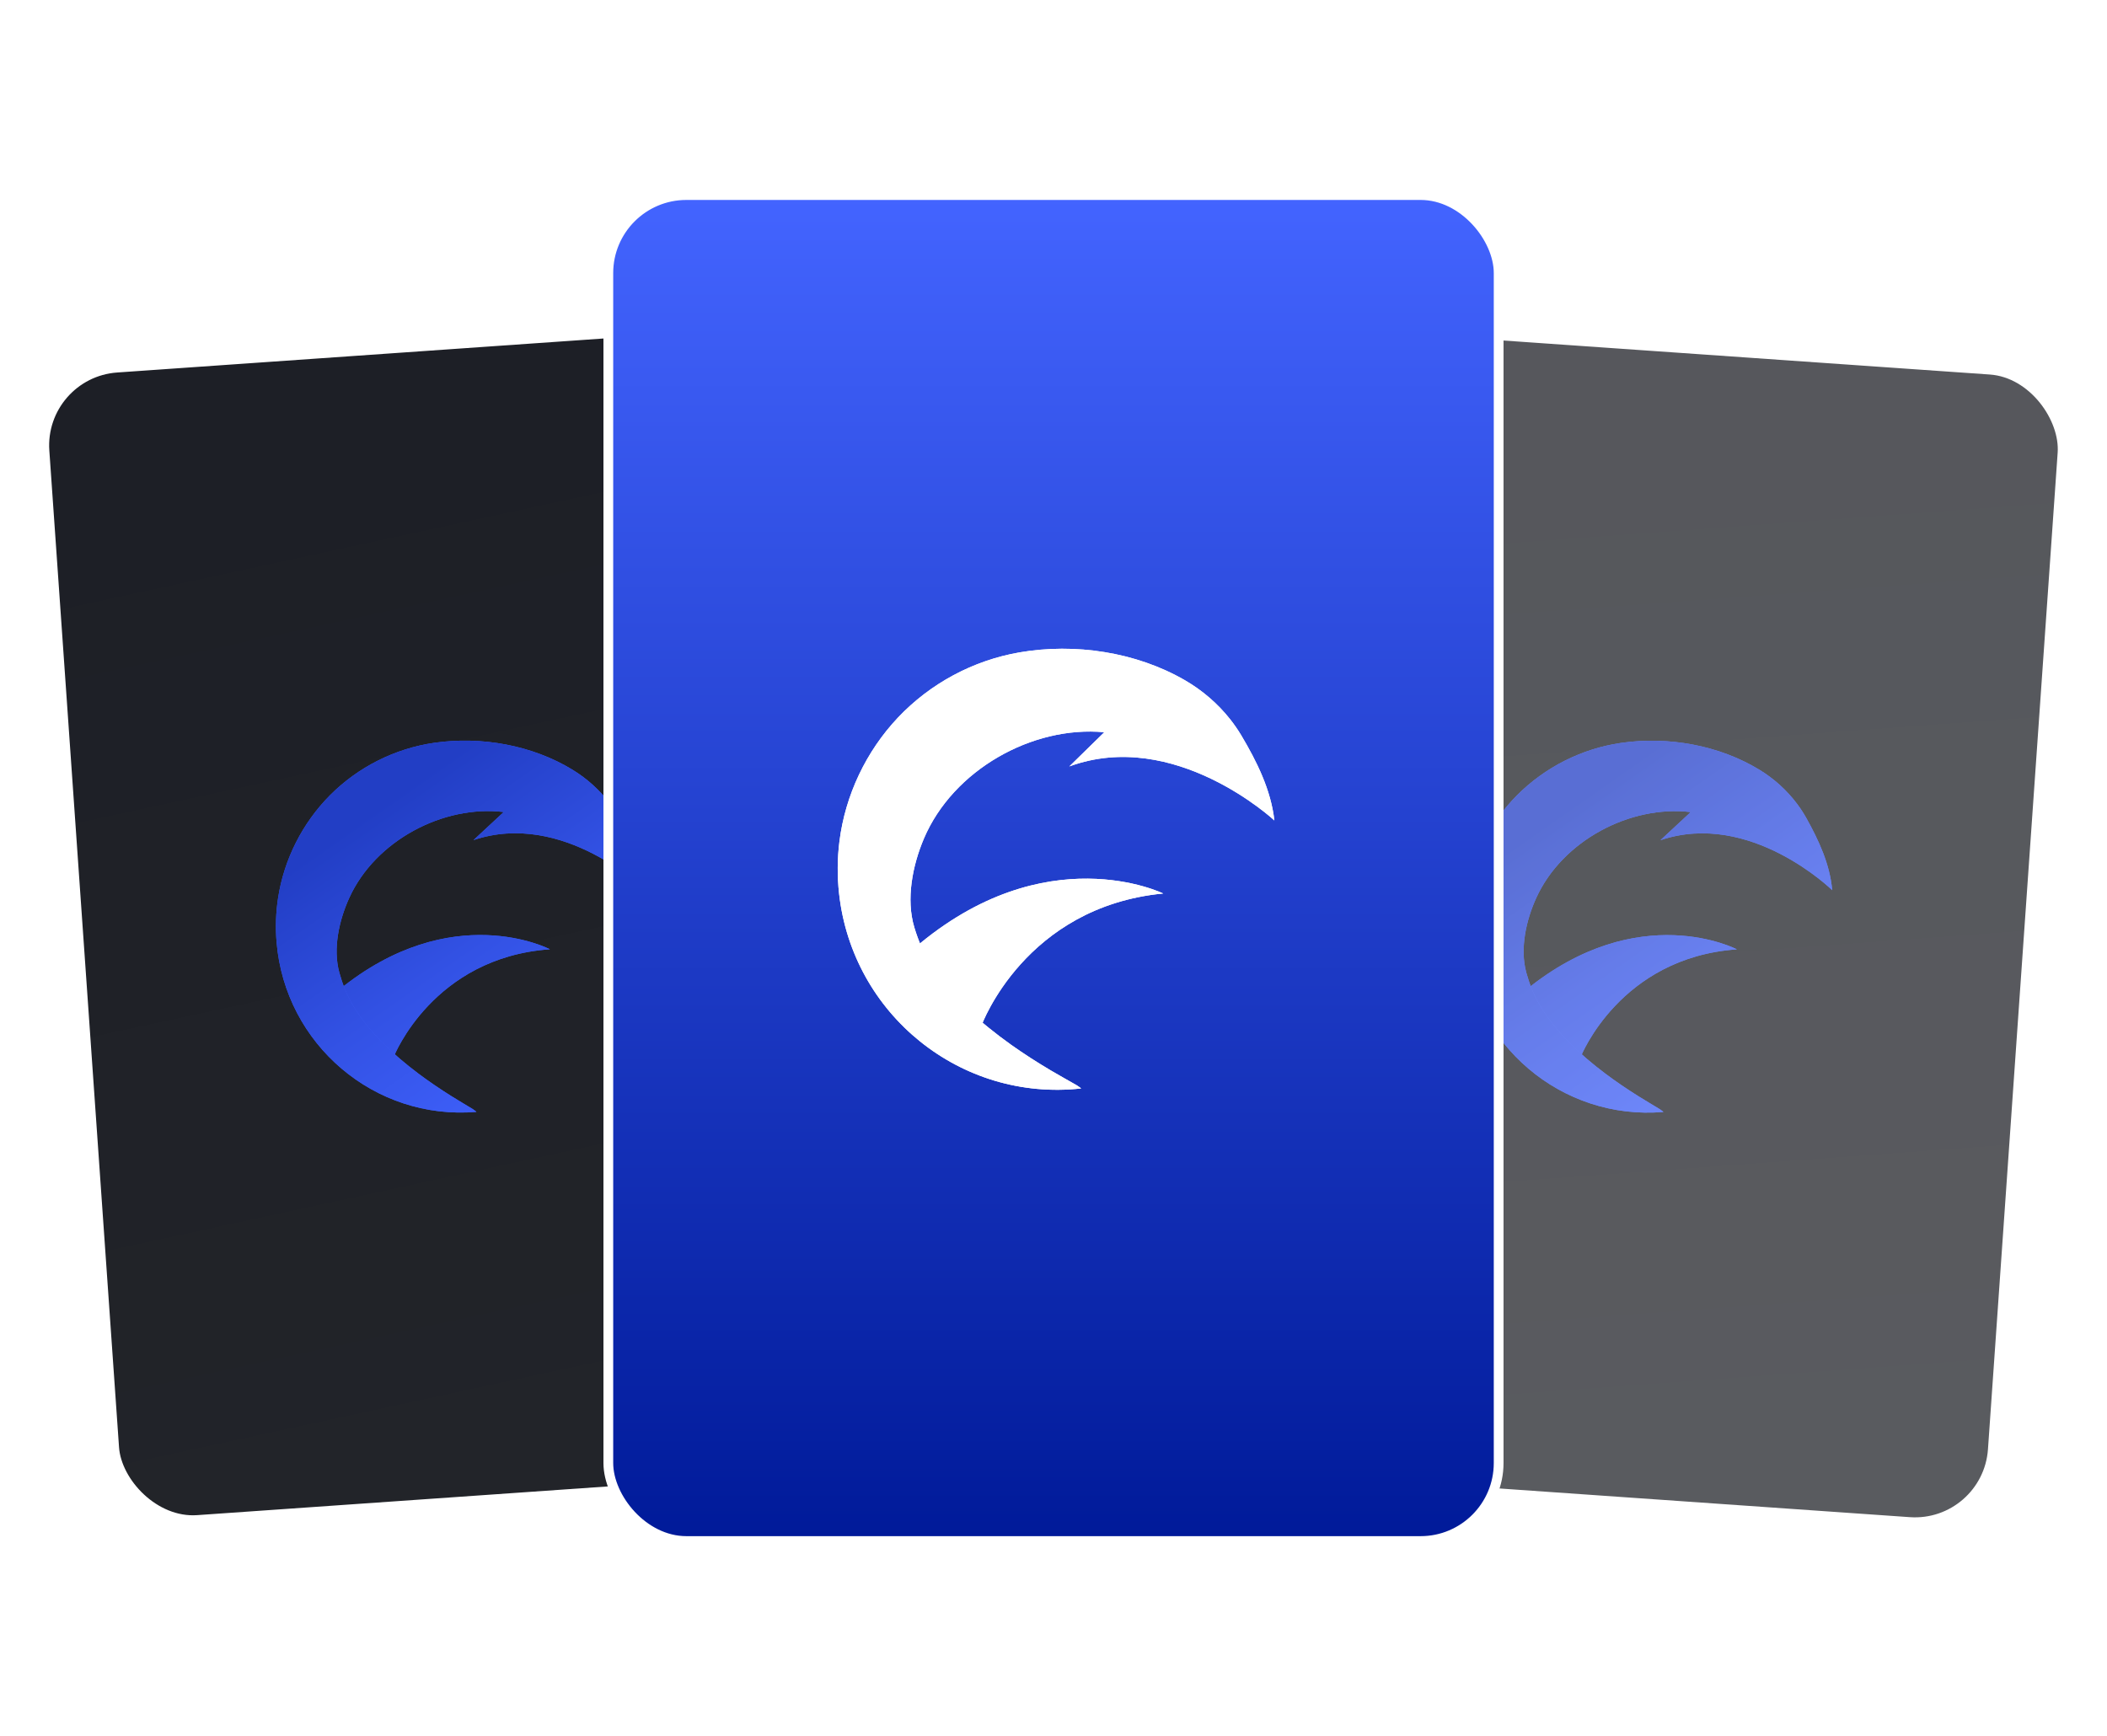 <svg width="216" height="178" viewBox="0 0 216 178" fill="none" xmlns="http://www.w3.org/2000/svg">
<g filter="url(#filter0_d_7384_334721)">
<rect x="4" y="34.25" width="78.233" height="118.436" rx="8" transform="rotate(-4 4 34.25)" fill="url(#paint0_linear_7384_334721)"/>
<rect x="4" y="34.25" width="78.233" height="118.436" rx="8" transform="rotate(-4 4 34.25)" stroke="white"/>
<g clip-path="url(#clip0_7384_334721)">
<g clip-path="url(#clip1_7384_334721)">
<path d="M34.732 97.502C34.732 97.502 36.221 101.245 40.394 104.281C40.394 104.281 44.396 94.168 56.374 93.325C56.374 93.325 46.324 88.061 34.732 97.502Z" fill="#3C5CF6"/>
<path d="M34.732 97.502C34.732 97.502 36.221 101.245 40.394 104.281C40.394 104.281 44.396 94.168 56.374 93.325C56.374 93.325 46.324 88.061 34.732 97.502Z" fill="url(#paint1_linear_7384_334721)"/>
<path d="M62.562 78.43C61.517 77.032 60.197 75.838 58.716 74.932C54.554 72.382 49.3 71.462 44.498 72.16C40.477 72.745 36.708 74.641 33.834 77.529C31.004 80.377 29.109 84.111 28.503 88.094C28.275 89.587 28.227 91.107 28.355 92.614C29.243 103.097 38.413 110.88 48.838 109.997C48.868 109.995 48.515 109.741 48.476 109.716C47.744 109.266 46.999 108.836 46.27 108.377C45.108 107.648 43.972 106.878 42.874 106.055C41.578 105.08 40.334 104.032 39.192 102.876C38.028 101.7 36.961 100.41 36.125 98.973C35.525 97.941 35.103 96.862 34.786 95.713C34.446 94.475 34.443 93.13 34.653 91.809C34.864 90.482 35.292 89.181 35.811 88.042C38.48 82.18 45.436 78.507 51.641 79.252L48.542 82.131C57.744 79.021 66.144 87.257 66.144 87.257C65.921 84.617 64.755 82.12 63.48 79.84C63.205 79.353 62.898 78.882 62.562 78.43Z" fill="#3C5CF6"/>
<path d="M62.562 78.43C61.517 77.032 60.197 75.838 58.716 74.932C54.554 72.382 49.3 71.462 44.498 72.16C40.477 72.745 36.708 74.641 33.834 77.529C31.004 80.377 29.109 84.111 28.503 88.094C28.275 89.587 28.227 91.107 28.355 92.614C29.243 103.097 38.413 110.88 48.838 109.997C48.868 109.995 48.515 109.741 48.476 109.716C47.744 109.266 46.999 108.836 46.27 108.377C45.108 107.648 43.972 106.878 42.874 106.055C41.578 105.08 40.334 104.032 39.192 102.876C38.028 101.7 36.961 100.41 36.125 98.973C35.525 97.941 35.103 96.862 34.786 95.713C34.446 94.475 34.443 93.13 34.653 91.809C34.864 90.482 35.292 89.181 35.811 88.042C38.48 82.18 45.436 78.507 51.641 79.252L48.542 82.131C57.744 79.021 66.144 87.257 66.144 87.257C65.921 84.617 64.755 82.12 63.48 79.84C63.205 79.353 62.898 78.882 62.562 78.43Z" fill="url(#paint2_linear_7384_334721)"/>
</g>
</g>
</g>
<g opacity="0.75" filter="url(#filter1_d_7384_334721)">
<rect x="133.957" y="29" width="78.233" height="118.436" rx="8" transform="rotate(4 133.957 29)" fill="url(#paint3_linear_7384_334721)"/>
<rect x="133.957" y="29" width="78.233" height="118.436" rx="8" transform="rotate(4 133.957 29)" stroke="white"/>
<g clip-path="url(#clip2_7384_334721)">
<g clip-path="url(#clip3_7384_334721)">
<path d="M156.416 97.51C156.416 97.51 157.904 101.253 162.077 104.289C162.077 104.289 166.08 94.176 178.057 93.333C178.057 93.333 168.007 88.069 156.416 97.51Z" fill="#3C5CF6"/>
<path d="M156.416 97.51C156.416 97.51 157.904 101.253 162.077 104.289C162.077 104.289 166.08 94.176 178.057 93.333C178.057 93.333 168.007 88.069 156.416 97.51Z" fill="url(#paint4_linear_7384_334721)"/>
<path d="M184.245 78.438C183.201 77.039 181.881 75.846 180.399 74.939C176.237 72.39 170.984 71.469 166.182 72.168C162.161 72.753 158.392 74.649 155.517 77.537C152.688 80.385 150.793 84.119 150.187 88.102C149.959 89.595 149.911 91.115 150.038 92.621C150.926 103.105 160.097 110.888 170.522 110.005C170.552 110.002 170.198 109.749 170.16 109.724C169.428 109.274 168.683 108.843 167.954 108.385C166.792 107.656 165.656 106.886 164.558 106.062C163.262 105.088 162.018 104.039 160.876 102.884C159.712 101.707 158.645 100.418 157.809 98.981C157.208 97.949 156.787 96.87 156.47 95.721C156.13 94.483 156.127 93.138 156.337 91.817C156.548 90.49 156.975 89.189 157.494 88.05C160.163 82.188 167.12 78.515 173.324 79.26L170.226 82.139C179.428 79.028 187.828 87.265 187.828 87.265C187.604 84.625 186.439 82.128 185.163 79.848C184.889 79.361 184.581 78.889 184.245 78.438Z" fill="#3C5CF6"/>
<path d="M184.245 78.438C183.201 77.039 181.881 75.846 180.399 74.939C176.237 72.39 170.984 71.469 166.182 72.168C162.161 72.753 158.392 74.649 155.517 77.537C152.688 80.385 150.793 84.119 150.187 88.102C149.959 89.595 149.911 91.115 150.038 92.621C150.926 103.105 160.097 110.888 170.522 110.005C170.552 110.002 170.198 109.749 170.16 109.724C169.428 109.274 168.683 108.843 167.954 108.385C166.792 107.656 165.656 106.886 164.558 106.062C163.262 105.088 162.018 104.039 160.876 102.884C159.712 101.707 158.645 100.418 157.809 98.981C157.208 97.949 156.787 96.87 156.47 95.721C156.13 94.483 156.127 93.138 156.337 91.817C156.548 90.49 156.975 89.189 157.494 88.05C160.163 82.188 167.12 78.515 173.324 79.26L170.226 82.139C179.428 79.028 187.828 87.265 187.828 87.265C187.604 84.625 186.439 82.128 185.163 79.848C184.889 79.361 184.581 78.889 184.245 78.438Z" fill="url(#paint5_linear_7384_334721)"/>
</g>
</g>
</g>
<g filter="url(#filter2_d_7384_334721)">
<rect x="62.363" y="20" width="91.272" height="137.994" rx="8" fill="url(#paint6_linear_7384_334721)"/>
<rect x="62.363" y="20" width="91.272" height="137.994" rx="8" stroke="white"/>
</g>
<g clip-path="url(#clip4_7384_334721)">
<g clip-path="url(#clip5_7384_334721)">
<path d="M93.727 97.218C93.727 97.218 95.605 101.608 100.644 105.079C100.644 105.079 105.078 92.971 119.248 91.606C119.248 91.606 107.176 85.674 93.727 97.218Z" fill="white"/>
<path d="M93.727 97.218C93.727 97.218 95.605 101.608 100.644 105.079C100.644 105.079 105.078 92.971 119.248 91.606C119.248 91.606 107.176 85.674 93.727 97.218Z" fill="white"/>
<path d="M126.125 73.763C124.845 72.137 123.244 70.763 121.46 69.734C116.45 66.84 110.196 65.91 104.526 66.884C99.778 67.701 95.369 70.063 92.051 73.574C88.785 77.036 86.653 81.52 86.056 86.259C85.832 88.035 85.821 89.838 86.019 91.619C87.392 104.017 98.499 112.961 110.827 111.595C110.863 111.591 110.436 111.302 110.39 111.273C109.508 110.762 108.612 110.275 107.734 109.754C106.334 108.925 104.965 108.047 103.638 107.105C102.073 105.989 100.566 104.785 99.177 103.45C97.762 102.092 96.457 100.596 95.423 98.919C94.68 97.714 94.147 96.448 93.737 95.096C93.295 93.639 93.25 92.045 93.459 90.473C93.669 88.894 94.135 87.339 94.716 85.973C97.699 78.945 105.832 74.378 113.208 75.072L109.624 78.578C120.434 74.61 130.642 84.115 130.642 84.115C130.296 80.993 128.839 78.068 127.257 75.406C126.917 74.837 126.538 74.287 126.125 73.763Z" fill="white"/>
<path d="M126.125 73.763C124.845 72.137 123.244 70.763 121.46 69.734C116.45 66.84 110.196 65.91 104.526 66.884C99.778 67.701 95.369 70.063 92.051 73.574C88.785 77.036 86.653 81.52 86.056 86.259C85.832 88.035 85.821 89.838 86.019 91.619C87.392 104.017 98.499 112.961 110.827 111.595C110.863 111.591 110.436 111.302 110.39 111.273C109.508 110.762 108.612 110.275 107.734 109.754C106.334 108.925 104.965 108.047 103.638 107.105C102.073 105.989 100.566 104.785 99.177 103.45C97.762 102.092 96.457 100.596 95.423 98.919C94.68 97.714 94.147 96.448 93.737 95.096C93.295 93.639 93.25 92.045 93.459 90.473C93.669 88.894 94.135 87.339 94.716 85.973C97.699 78.945 105.832 74.378 113.208 75.072L109.624 78.578C120.434 74.61 130.642 84.115 130.642 84.115C130.296 80.993 128.839 78.068 127.257 75.406C126.917 74.837 126.538 74.287 126.125 73.763Z" fill="white"/>
</g>
</g>
<defs>
<filter id="filter0_d_7384_334721" x="0.539" y="29.328" width="93.227" height="130.531" filterUnits="userSpaceOnUse" color-interpolation-filters="sRGB">
<feFlood flood-opacity="0" result="BackgroundImageFix"/>
<feColorMatrix in="SourceAlpha" type="matrix" values="0 0 0 0 0 0 0 0 0 0 0 0 0 0 0 0 0 0 127 0" result="hardAlpha"/>
<feOffset dy="4"/>
<feGaussianBlur stdDeviation="2"/>
<feComposite in2="hardAlpha" operator="out"/>
<feColorMatrix type="matrix" values="0 0 0 0 0 0 0 0 0 0 0 0 0 0 0 0 0 0 0.15 0"/>
<feBlend mode="normal" in2="BackgroundImageFix" result="effect1_dropShadow_7384_334721"/>
<feBlend mode="normal" in="SourceGraphic" in2="effect1_dropShadow_7384_334721" result="shape"/>
</filter>
<filter id="filter1_d_7384_334721" x="122.234" y="29.539" width="93.227" height="130.531" filterUnits="userSpaceOnUse" color-interpolation-filters="sRGB">
<feFlood flood-opacity="0" result="BackgroundImageFix"/>
<feColorMatrix in="SourceAlpha" type="matrix" values="0 0 0 0 0 0 0 0 0 0 0 0 0 0 0 0 0 0 127 0" result="hardAlpha"/>
<feOffset dy="4"/>
<feGaussianBlur stdDeviation="2"/>
<feComposite in2="hardAlpha" operator="out"/>
<feColorMatrix type="matrix" values="0 0 0 0 0 0 0 0 0 0 0 0 0 0 0 0 0 0 0.15 0"/>
<feBlend mode="normal" in2="BackgroundImageFix" result="effect1_dropShadow_7384_334721"/>
<feBlend mode="normal" in="SourceGraphic" in2="effect1_dropShadow_7384_334721" result="shape"/>
</filter>
<filter id="filter2_d_7384_334721" x="42.363" y="0" width="131.271" height="177.992" filterUnits="userSpaceOnUse" color-interpolation-filters="sRGB">
<feFlood flood-opacity="0" result="BackgroundImageFix"/>
<feColorMatrix in="SourceAlpha" type="matrix" values="0 0 0 0 0 0 0 0 0 0 0 0 0 0 0 0 0 0 127 0" result="hardAlpha"/>
<feOffset/>
<feGaussianBlur stdDeviation="10"/>
<feColorMatrix type="matrix" values="0 0 0 0 0.098 0 0 0 0 0.098 0 0 0 0 0.098 0 0 0 1 0"/>
<feBlend mode="multiply" in2="BackgroundImageFix" result="effect1_dropShadow_7384_334721"/>
<feBlend mode="normal" in="SourceGraphic" in2="effect1_dropShadow_7384_334721" result="shape"/>
</filter>
<linearGradient id="paint0_linear_7384_334721" x1="62.201" y1="149.181" x2="46.652" y2="41.503" gradientUnits="userSpaceOnUse">
<stop stop-color="#222429"/>
<stop offset="1" stop-color="#1D1F26"/>
</linearGradient>
<linearGradient id="paint1_linear_7384_334721" x1="56.295" y1="103.399" x2="39.021" y2="78.713" gradientUnits="userSpaceOnUse">
<stop stop-color="#3C5DF6"/>
<stop offset="0.409" stop-color="#3352E5"/>
<stop offset="1" stop-color="#223EC5"/>
</linearGradient>
<linearGradient id="paint2_linear_7384_334721" x1="56.295" y1="103.399" x2="39.021" y2="78.713" gradientUnits="userSpaceOnUse">
<stop stop-color="#3C5DF6"/>
<stop offset="0.409" stop-color="#3352E5"/>
<stop offset="1" stop-color="#223EC5"/>
</linearGradient>
<linearGradient id="paint3_linear_7384_334721" x1="192.158" y1="143.931" x2="176.609" y2="36.253" gradientUnits="userSpaceOnUse">
<stop stop-color="#222429"/>
<stop offset="1" stop-color="#1D1F26"/>
</linearGradient>
<linearGradient id="paint4_linear_7384_334721" x1="177.979" y1="103.407" x2="160.705" y2="78.721" gradientUnits="userSpaceOnUse">
<stop stop-color="#3C5DF6"/>
<stop offset="0.409" stop-color="#3352E5"/>
<stop offset="1" stop-color="#223EC5"/>
</linearGradient>
<linearGradient id="paint5_linear_7384_334721" x1="177.979" y1="103.407" x2="160.705" y2="78.721" gradientUnits="userSpaceOnUse">
<stop stop-color="#3C5DF6"/>
<stop offset="0.409" stop-color="#3352E5"/>
<stop offset="1" stop-color="#223EC5"/>
</linearGradient>
<linearGradient id="paint6_linear_7384_334721" x1="107.999" y1="20" x2="107.999" y2="157.994" gradientUnits="userSpaceOnUse">
<stop stop-color="#4364FF"/>
<stop offset="1" stop-color="#001A99"/>
</linearGradient>
<clipPath id="clip0_7384_334721">
<rect x="26.314" y="72.992" width="39.117" height="39.117" rx="4" transform="rotate(-4 26.314 72.992)" fill="white"/>
</clipPath>
<clipPath id="clip1_7384_334721">
<rect width="38.107" height="38.107" fill="white" transform="translate(26.746 73.625) rotate(-4.842)"/>
</clipPath>
<clipPath id="clip2_7384_334721">
<rect x="147.998" y="73" width="39.117" height="39.117" rx="8" transform="rotate(-4 147.998 73)" fill="white"/>
</clipPath>
<clipPath id="clip3_7384_334721">
<rect width="38.107" height="38.107" fill="white" transform="translate(148.43 73.633) rotate(-4.842)"/>
</clipPath>
<clipPath id="clip4_7384_334721">
<rect width="46.375" height="46.375" fill="white" transform="translate(83 68.43) rotate(-5.479)"/>
</clipPath>
<clipPath id="clip5_7384_334721">
<rect width="45.178" height="45.178" fill="white" transform="translate(83.531 69.164) rotate(-6.321)"/>
</clipPath>
</defs>
</svg>
